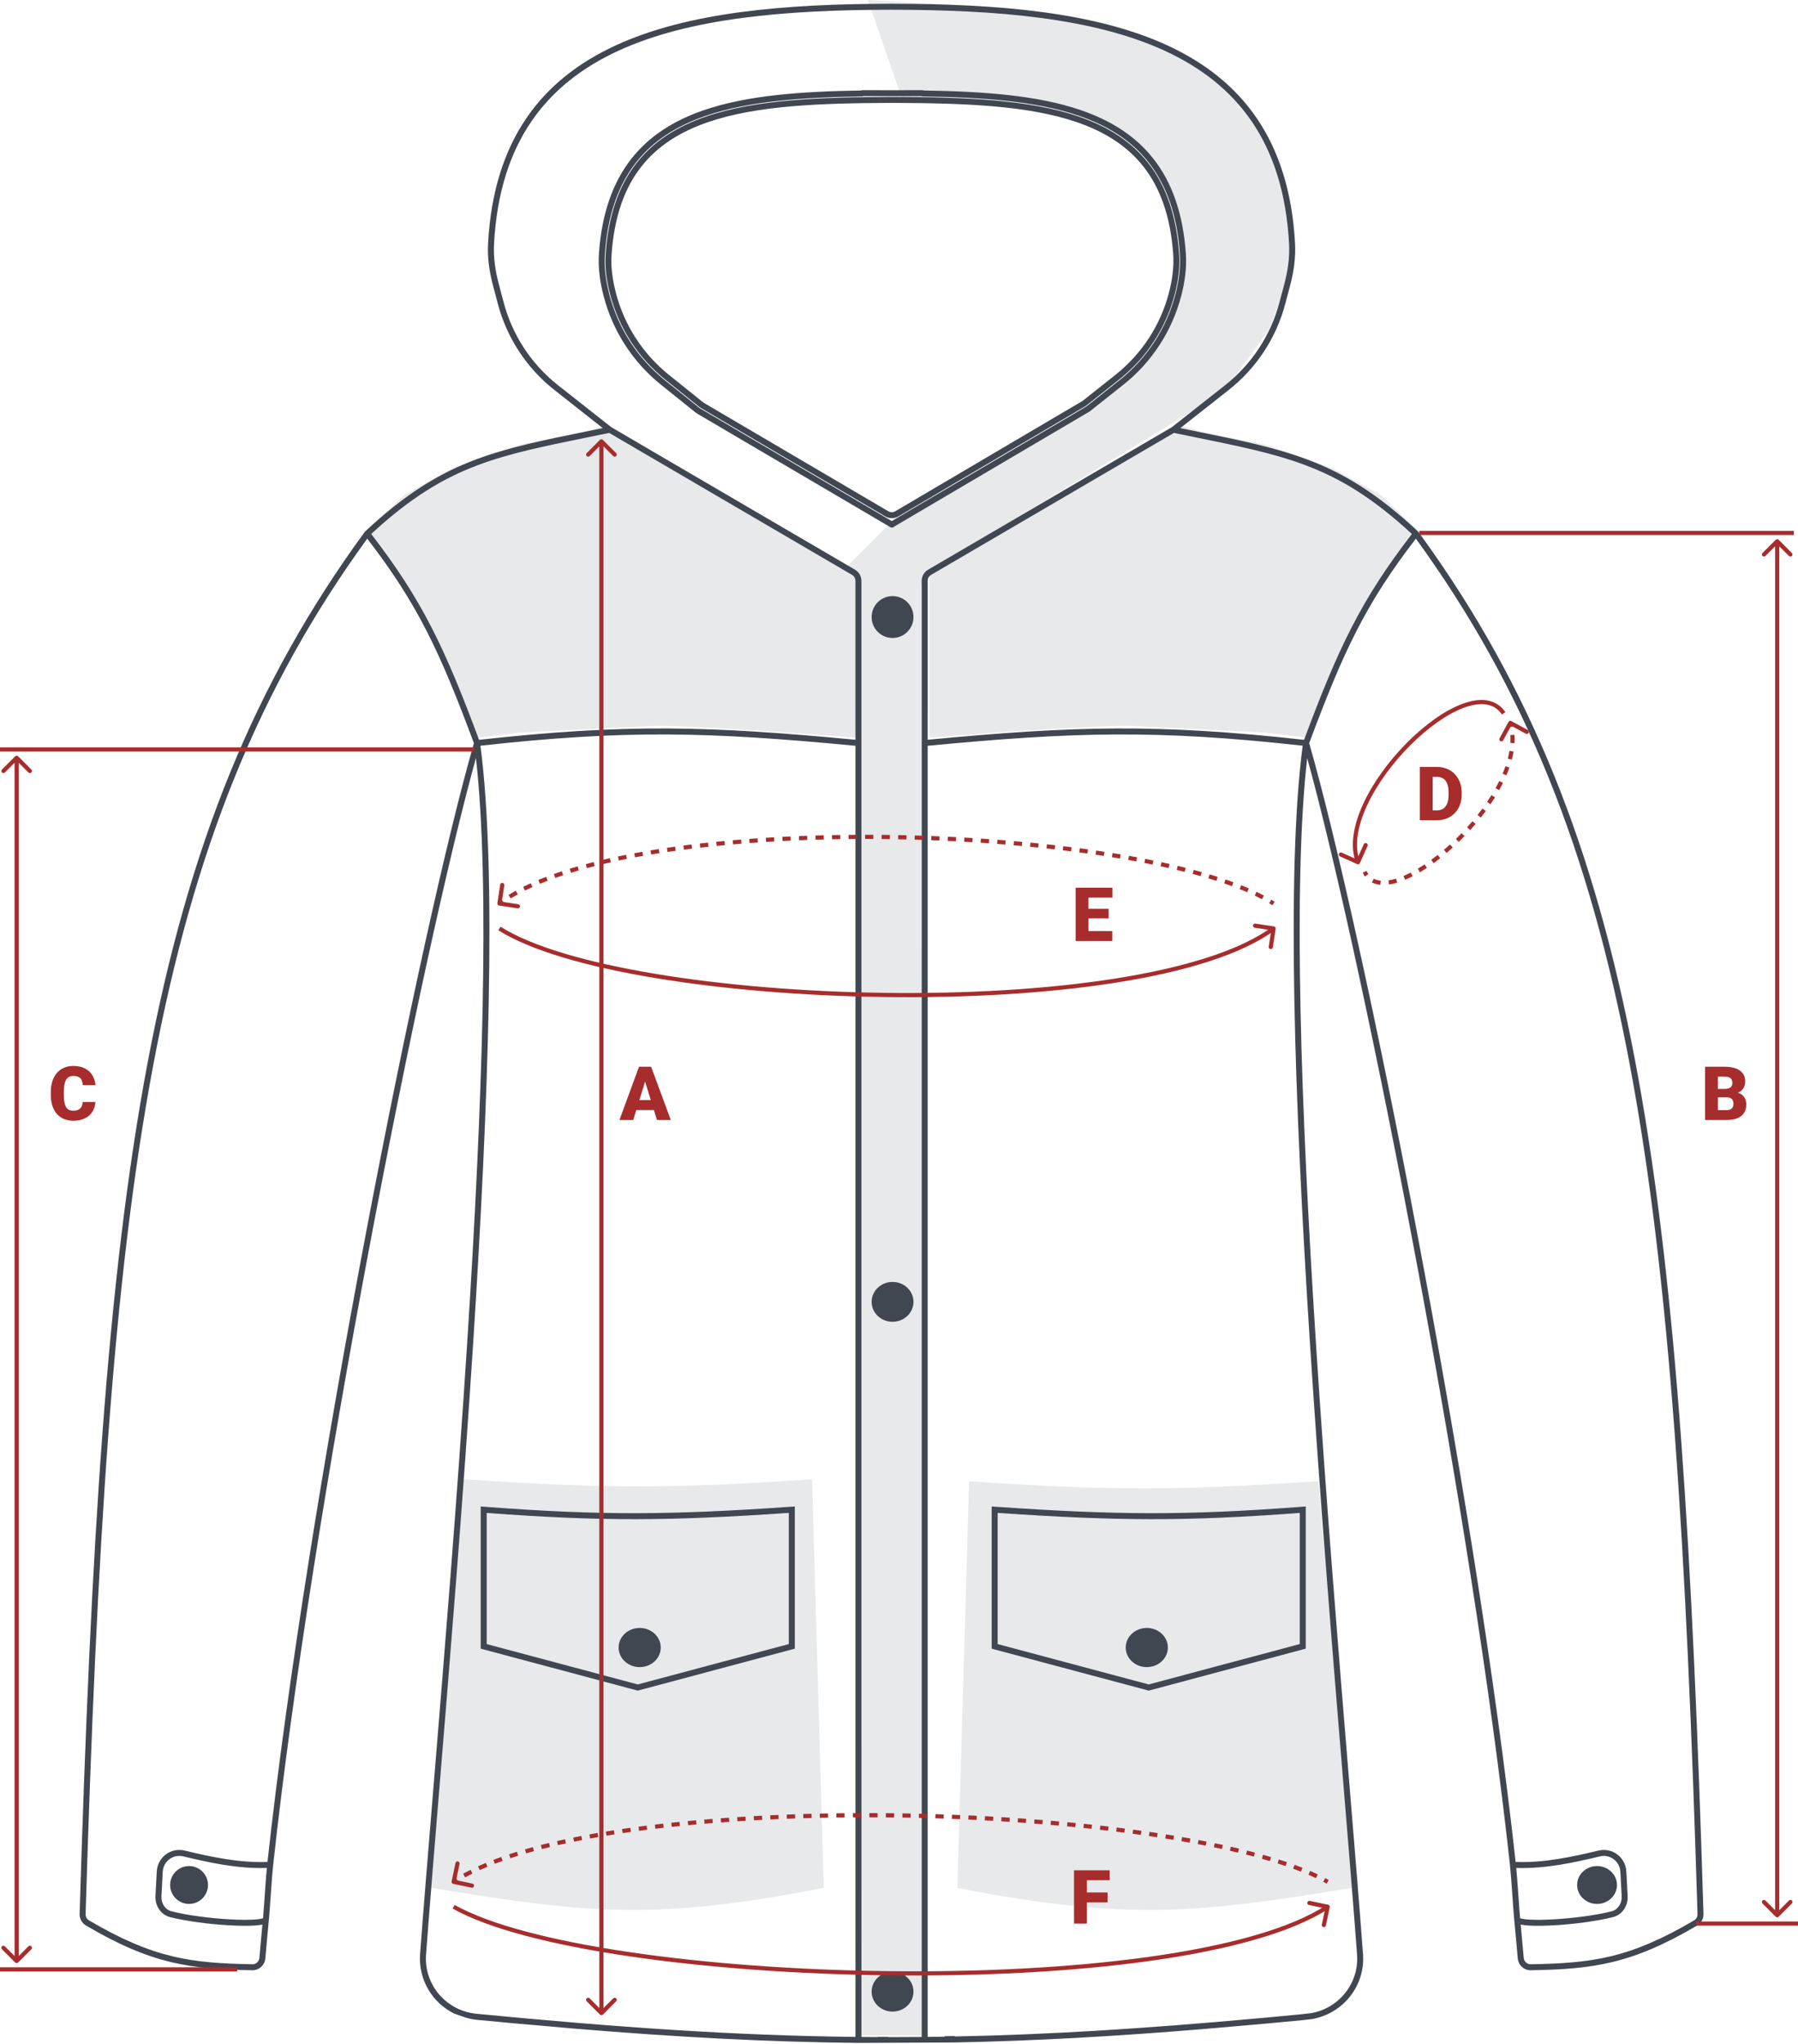 <svg width="432" height="491" viewBox="0 0 432 491" fill="none" xmlns="http://www.w3.org/2000/svg">
<path d="M216.582 123.026L203.678 135.891L205.695 139.108V142.726V488.887H221.42V140.716L222.63 137.499L285.533 99.305L294.808 92.872L304.888 79.203L309.324 68.348L310.937 56.286L306.904 38.998L301.259 27.741L291.582 17.69L279.888 10.855L269.404 6.835L256.501 4.02L243.195 2.01L208.517 0L216.582 23.319C230.291 23.319 263.097 21.463 275.856 38.998C290.775 59.503 280.695 79.203 271.017 89.656C263.275 98.019 231.501 115.387 216.582 123.026Z" fill="#E8E9EA"/>
<path d="M156.579 174.354C163.007 174.032 191.934 176.096 205.593 177.168V138.172L202.379 134.956L175.863 120.082L146.133 101.991L140.508 103.599L124.84 106.815L108.769 112.444L97.118 118.876L88.28 127.318L89.485 128.926L92.699 132.946L103.145 150.233L110.377 168.324L114.796 177.168L124.84 175.962C132.741 175.56 150.151 174.675 156.579 174.354Z" fill="#E8E9EA"/>
<path d="M272.325 174.354C265.897 174.032 236.97 176.096 223.311 177.168V138.172L226.525 134.956L253.041 120.082L282.771 101.991L288.395 103.599L304.064 106.815L320.134 112.444L331.785 118.876L340.624 127.318L339.419 128.926L336.205 132.946L325.759 150.233L318.527 168.324L314.108 177.168L304.064 175.962C296.163 175.56 278.753 174.675 272.325 174.354Z" fill="#E8E9EA"/>
<path d="M111.262 355.293C143.512 357.358 158.83 357.762 195.111 355.293L197.933 453.419C156.815 461.486 140.191 459.414 103.603 453.419L107.634 403.321L111.262 355.293Z" fill="#E8E9EA"/>
<path d="M316.753 355.771C284.478 357.827 269.147 358.229 232.838 355.771L230.014 453.443C271.165 461.473 288.205 459.41 324.822 453.443L320.788 403.026L316.753 355.771Z" fill="#E8E9EA"/>
<path fill-rule="evenodd" clip-rule="evenodd" d="M115.502 363.265V361.824C115.984 361.861 116.463 361.897 116.939 361.933C144.519 363.997 160.927 363.881 189.527 361.923C190.003 361.891 190.481 361.858 190.964 361.824V363.264V395.972L153.233 406.053L115.502 395.972V363.265ZM116.939 394.869V363.373C144.5 365.432 160.964 365.316 189.527 363.363V394.869L153.233 404.566L116.939 394.869ZM153.693 400.406C156.488 400.406 158.754 398.3 158.754 395.701C158.754 393.103 156.488 390.996 153.693 390.996C150.897 390.996 148.631 393.103 148.631 395.701C148.631 398.3 150.897 400.406 153.693 400.406Z" fill="#404751"/>
<path fill-rule="evenodd" clip-rule="evenodd" d="M313.727 363.265V361.824C313.245 361.861 312.766 361.897 312.291 361.933C284.711 363.997 268.303 363.881 239.702 361.923C239.227 361.891 238.748 361.858 238.266 361.824V363.264V395.972L275.997 406.053L313.727 395.972V363.265ZM312.291 394.869V363.373C284.73 365.432 268.265 365.316 239.702 363.363V394.869L275.997 404.566L312.291 394.869ZM275.537 400.406C272.741 400.406 270.475 398.3 270.475 395.701C270.475 393.103 272.741 390.996 275.537 390.996C278.332 390.996 280.598 393.103 280.598 395.701C280.598 398.3 278.332 400.406 275.537 400.406Z" fill="#404751"/>
<path d="M49.974 452.734C49.974 455.247 47.938 457.283 45.425 457.283C42.913 457.283 40.877 455.247 40.877 452.734C40.877 450.222 42.913 448.186 45.425 448.186C47.938 448.186 49.974 450.222 49.974 452.734Z" fill="#404751"/>
<path d="M378.931 452.734C378.931 455.247 381.075 457.283 383.719 457.283C386.364 457.283 388.507 455.247 388.507 452.734C388.507 450.222 386.364 448.186 383.719 448.186C381.075 448.186 378.931 450.222 378.931 452.734Z" fill="#404751"/>
<path d="M209.424 478.352C209.424 480.996 211.675 483.14 214.452 483.14C217.228 483.14 219.479 480.996 219.479 478.352C219.479 475.707 217.228 473.563 214.452 473.563C211.675 473.563 209.424 475.707 209.424 478.352Z" fill="#404751"/>
<path d="M209.424 312.678C209.424 315.322 211.675 317.466 214.452 317.466C217.228 317.466 219.479 315.322 219.479 312.678C219.479 310.033 217.228 307.89 214.452 307.89C211.675 307.89 209.424 310.033 209.424 312.678Z" fill="#404751"/>
<path d="M209.424 148.198C209.424 150.975 211.675 153.226 214.452 153.226C217.228 153.226 219.479 150.975 219.479 148.198C219.479 145.421 217.228 143.17 214.452 143.17C211.675 143.17 209.424 145.421 209.424 148.198Z" fill="#404751"/>
<path fill-rule="evenodd" clip-rule="evenodd" d="M127.648 29.207C122.525 36.726 119.363 46.318 118.7 58.55C118.526 61.756 118.986 64.974 119.817 68.117L121.005 72.608C123.089 80.492 127.68 87.484 134.086 92.53L146.899 102.622L205.428 136.827C206.383 137.385 206.97 138.407 206.97 139.513L206.973 489.235C208.282 489.248 209.592 489.256 210.905 489.262V489.21L211.622 489.209C211.95 489.208 212.278 489.207 212.605 489.206L213.326 489.204V489.268C213.595 489.268 213.865 489.268 214.134 489.268C214.16 489.268 214.186 489.268 214.211 489.268C214.237 489.268 214.262 489.268 214.288 489.268C216.684 489.268 219.07 489.257 221.449 489.235L221.452 139.513C221.452 138.407 222.039 137.385 222.994 136.827L281.524 102.622L294.337 92.53C300.743 87.484 305.334 80.492 307.418 72.608L308.605 68.117C309.436 64.974 309.897 61.756 309.723 58.55C309.059 46.318 305.897 36.726 300.775 29.207C295.652 21.688 288.538 16.196 279.896 12.213C262.689 4.281 239.507 2.364 214.211 2.34C188.916 2.364 165.733 4.281 148.526 12.213C139.885 16.196 132.771 21.688 127.648 29.207ZM213.732 0.904C188.608 0.952 165.33 2.885 147.925 10.908C139.095 14.978 131.757 20.624 126.461 28.398C121.164 36.172 117.94 46.029 117.265 58.472C117.081 61.865 117.57 65.238 118.428 68.484L119.616 72.975C121.779 81.16 126.546 88.42 133.197 93.658L144.835 102.826C143.542 103.091 142.282 103.347 141.052 103.598C130.489 105.747 122.139 107.447 114.451 110.318C105.485 113.665 97.427 118.599 87.727 127.648L87.677 127.694L87.637 127.749C34.624 200.26 24.49 283.911 19.131 459.682C19.097 460.801 19.672 461.889 20.651 462.466C28.581 467.132 34.869 469.758 41.044 471.246C47.213 472.733 53.234 473.075 60.598 473.213C62.238 473.243 63.617 471.991 63.755 470.361C64.007 467.39 64.287 464.333 64.593 461.196C64.737 459.715 64.887 457.56 65.042 455.339L65.092 454.62C65.265 452.141 65.443 449.662 65.628 447.969C75.023 361.656 101.195 229.558 114.349 182.075C117.821 212.562 115.82 266.74 112.304 321.683C109.865 359.807 106.7 398.244 104.141 429.324C102.868 444.792 101.745 458.438 100.935 469.315C100.473 475.529 103.911 481.068 109.186 483.643L112.077 484.647C112.077 484.647 113.372 485.001 114.357 485.096C117.422 485.392 120.441 485.677 123.42 485.951L131.33 486.639L138.305 487.257C162.285 489.245 183.98 490.438 206.248 490.665C204.692 490.658 207.797 490.681 206.248 490.665L229.402 490.557C248.763 490.178 267.924 489.077 288.785 487.367L303.649 486.075C306.664 485.8 309.72 485.513 312.822 485.216L315.227 484.939C322.674 483.641 328.059 476.994 327.487 469.315C326.678 458.437 325.555 444.791 324.281 429.323C321.722 398.243 318.558 359.806 316.118 321.683C312.603 266.74 310.601 212.562 314.073 182.075C320.871 206.614 331.146 253.752 340.785 305.49C349.798 353.866 358.255 406.263 362.795 447.969C362.979 449.662 363.158 452.141 363.331 454.62L363.381 455.339C363.535 457.559 363.685 459.715 363.83 461.196C364.136 464.333 364.416 467.39 364.668 470.361C364.806 471.991 366.185 473.243 367.825 473.213C375.189 473.075 381.21 472.733 387.378 471.246C393.553 469.758 399.841 467.132 407.771 462.466C408.751 461.889 409.326 460.801 409.291 459.682C404.056 287.961 394.263 204.164 344.382 132.78C343.205 131.096 342.007 129.42 340.785 127.749L340.745 127.694L340.695 127.648C330.995 118.599 322.937 113.665 313.972 110.318C306.283 107.447 297.933 105.747 287.371 103.598C286.141 103.347 284.88 103.091 283.587 102.826L295.226 93.658C301.876 88.42 306.643 81.16 308.807 72.975L309.994 68.484C310.852 65.238 311.341 61.865 311.157 58.472C310.482 46.029 307.258 36.172 301.962 28.398C296.665 20.624 289.327 14.978 280.498 10.908C263.092 2.885 239.814 0.952 214.69 0.904C214.53 0.904 214.371 0.904 214.211 0.904C214.052 0.904 213.892 0.904 213.732 0.904ZM282.054 103.977L223.719 138.067C223.205 138.367 222.889 138.918 222.889 139.514L222.886 177.679C258.032 174.338 278.092 173.783 313.323 177.693C321.529 155.675 326.976 144.12 339.235 128.252C329.866 119.596 322.084 114.88 313.469 111.663C305.895 108.835 297.671 107.161 287.096 105.008C285.473 104.677 283.794 104.336 282.054 103.977ZM340.188 129.369C328.125 145.027 322.758 156.465 314.556 178.498C327.377 222.972 354.476 358.795 364.156 447.202C371.05 447.46 377.862 445.947 384.067 444.466C387.383 443.674 390.569 446.076 390.753 449.473L391.071 455.352C391.195 457.651 389.858 459.875 387.515 460.463C383.524 461.464 378.047 462.149 373.44 462.414C371.135 462.547 369.026 462.576 367.415 462.483C366.618 462.437 365.921 462.361 365.375 462.245C365.637 464.972 365.878 467.639 366.099 470.239C366.174 471.12 366.919 471.793 367.798 471.776C375.142 471.639 381.033 471.298 387.042 469.85C393.044 468.403 399.199 465.843 407.043 461.228C407.555 460.926 407.874 460.338 407.856 459.726C402.514 284.517 392.41 201.291 340.188 129.369ZM365.227 460.718C365.331 460.757 365.474 460.798 365.662 460.838C366.108 460.933 366.728 461.005 367.498 461.049C369.033 461.138 371.082 461.111 373.357 460.98C377.911 460.718 383.292 460.042 387.165 459.069C388.735 458.676 389.73 457.158 389.636 455.429L389.319 449.55C389.183 447.041 386.837 445.281 384.4 445.863C378.265 447.327 371.353 448.874 364.307 448.645C364.465 450.295 364.617 452.422 364.764 454.52L364.814 455.236C364.957 457.297 365.095 459.277 365.227 460.718ZM312.991 179.102C277.943 175.221 257.986 175.782 222.886 179.122V489.221C224.253 489.205 225.618 489.187 226.981 489.164V489.052L227.686 489.039C228.014 489.033 228.342 489.026 228.669 489.02L229.402 489.005V489.12C252.443 488.668 275.21 487.192 300.93 484.879C301.26 484.846 303.031 484.693 303.357 484.66C306.401 484.382 309.487 484.092 312.62 483.792C312.949 483.751 314.705 483.557 315.026 483.516C321.742 482.322 326.569 476.327 326.055 469.422C325.247 458.564 324.124 444.93 322.852 429.469C320.292 398.382 317.125 359.909 314.685 321.774C311.062 265.155 309.032 209.162 312.991 179.102ZM288.785 487.367C292.076 487.091 297.838 486.6 301.223 486.295L288.785 487.367ZM115.1 177.693C150.33 173.783 170.391 174.338 205.537 177.679L205.534 139.514C205.534 138.918 205.218 138.367 204.703 138.067L146.369 103.977C144.629 104.336 142.95 104.677 141.327 105.008C130.752 107.161 122.528 108.835 114.953 111.663C106.338 114.88 98.556 119.596 89.187 128.252C101.447 144.12 106.893 155.675 115.1 177.693ZM88.234 129.369C36.012 201.291 25.909 284.517 20.567 459.726C20.548 460.338 20.867 460.926 21.38 461.228C29.223 465.843 35.379 468.403 41.381 469.85C47.39 471.298 53.28 471.639 60.625 471.776C61.504 471.793 62.249 471.12 62.324 470.239C62.544 467.639 62.786 464.972 63.048 462.245C62.501 462.361 61.804 462.437 61.007 462.483C59.396 462.576 57.288 462.547 54.983 462.414C50.376 462.149 44.899 461.464 40.908 460.463C38.564 459.875 37.228 457.651 37.352 455.352L37.67 449.473C37.853 446.076 41.04 443.674 44.356 444.466C50.561 445.947 57.373 447.46 64.266 447.202C73.947 358.795 101.046 222.972 113.867 178.498C105.665 156.465 100.298 145.027 88.234 129.369ZM64.115 448.645C57.07 448.874 50.157 447.327 44.023 445.863C41.585 445.281 39.239 447.041 39.104 449.55L38.786 455.429C38.693 457.159 39.688 458.676 41.257 459.069C45.131 460.042 50.511 460.718 55.065 460.98C57.341 461.111 59.389 461.138 60.925 461.049C61.695 461.005 62.314 460.933 62.761 460.838C62.949 460.798 63.092 460.756 63.195 460.718C63.328 459.277 63.465 457.296 63.609 455.234L63.659 454.52C63.805 452.422 63.957 450.295 64.115 448.645ZM205.537 179.122C170.436 175.782 150.479 175.221 115.432 179.102C119.391 209.162 117.361 265.155 113.738 321.774C111.297 359.909 108.13 398.381 105.571 429.469C104.298 444.93 103.176 458.564 102.368 469.422C101.826 476.698 107.214 482.964 114.495 483.666C148.223 486.92 176.421 488.896 205.537 489.221V179.122ZM207.295 21.658C209.688 21.658 212.063 21.658 214.413 21.667C216.763 21.658 219.137 21.658 221.53 21.658H221.614C221.732 21.658 221.844 21.686 221.944 21.734C236.137 21.959 249.22 22.854 259.724 26.465C266.794 28.896 272.782 32.582 277.167 38.187C281.554 43.793 284.236 51.191 284.919 60.868C285.167 64.377 284.646 67.867 283.781 71.164C281.581 79.548 276.722 86.993 269.933 92.382L261.838 98.807L214.896 126.449C214.718 126.663 214.437 126.759 214.17 126.708C214.006 126.691 213.85 126.619 213.729 126.5L167.654 99.428C167.423 99.292 167.202 99.14 166.993 98.972L158.817 92.411C152.073 86.998 147.247 79.56 145.052 71.195C144.182 67.878 143.657 64.366 143.908 60.834C144.596 51.165 147.281 43.774 151.669 38.172C156.056 32.573 162.044 28.889 169.113 26.461C179.615 22.854 192.694 21.959 206.881 21.734C206.981 21.686 207.093 21.658 207.211 21.658H207.295ZM207.46 23.095C207.366 23.139 207.261 23.165 207.151 23.166C192.87 23.385 179.906 24.273 169.58 27.82C162.698 30.184 156.973 33.732 152.8 39.058C148.627 44.385 146.013 51.483 145.341 60.936C145.105 64.263 145.597 67.611 146.442 70.831C148.558 78.898 153.212 86.071 159.716 91.291L167.892 97.852C168.047 97.976 168.21 98.089 168.382 98.19L214.269 125.151L261.023 97.62L269.04 91.257C275.586 86.061 280.271 78.883 282.391 70.799C283.231 67.6 283.719 64.274 283.486 60.969C282.819 51.508 280.207 44.404 276.036 39.072C271.865 33.741 266.14 30.19 259.257 27.824C248.929 24.273 235.96 23.385 221.674 23.166C221.564 23.165 221.459 23.139 221.365 23.095C219.027 23.095 216.709 23.095 214.415 23.103H214.41C212.116 23.095 209.798 23.095 207.46 23.095ZM169.636 27.982C181.692 23.841 197.315 23.338 214.41 23.276L214.415 23.276C231.516 23.338 247.144 23.841 259.201 27.986C266.061 30.345 271.755 33.88 275.901 39.178C280.046 44.477 282.649 51.545 283.315 60.981C283.546 64.262 283.061 67.568 282.225 70.756C280.114 78.804 275.45 85.95 268.933 91.122L260.926 97.478L215.846 124.023C214.873 124.596 213.665 124.597 212.69 124.025L168.469 98.041C168.305 97.945 168.148 97.837 167.999 97.718L159.824 91.157C153.348 85.96 148.715 78.819 146.608 70.787C145.766 67.579 145.278 64.251 145.513 60.948C146.183 51.521 148.788 44.458 152.935 39.164C157.082 33.87 162.776 30.338 169.636 27.982ZM214.412 24.712C197.279 24.775 181.897 25.289 170.102 29.341C163.431 31.633 157.999 35.03 154.066 40.05C150.134 45.069 147.6 51.839 146.946 61.05C146.725 64.148 147.181 67.312 147.998 70.423C150.026 78.156 154.488 85.032 160.723 90.036L168.898 96.597C168.993 96.673 169.092 96.742 169.196 96.803L213.418 122.786C213.943 123.094 214.593 123.094 215.117 122.785L260.111 96.291L268.04 89.997C274.313 85.018 278.803 78.138 280.836 70.391C281.646 67.301 282.099 64.159 281.882 61.082C281.231 51.862 278.7 45.087 274.769 40.063C270.838 35.038 265.406 31.638 258.734 29.345C246.938 25.29 231.552 24.775 214.412 24.712Z" fill="#404751"/>
<path d="M19.847 264.667H22.923C22.882 265.558 22.642 266.343 22.202 267.022C21.763 267.702 21.153 268.232 20.374 268.613C19.601 268.988 18.686 269.176 17.632 269.176C16.776 269.176 16.012 269.032 15.338 268.745C14.67 268.458 14.102 268.045 13.633 267.506C13.17 266.967 12.815 266.313 12.569 265.546C12.329 264.778 12.209 263.914 12.209 262.953V262.259C12.209 261.298 12.335 260.434 12.587 259.666C12.845 258.893 13.208 258.236 13.677 257.697C14.151 257.152 14.72 256.736 15.382 256.449C16.044 256.162 16.779 256.019 17.588 256.019C18.701 256.019 19.642 256.218 20.409 256.616C21.177 257.015 21.771 257.562 22.193 258.26C22.615 258.951 22.864 259.739 22.94 260.624H19.864C19.852 260.144 19.77 259.742 19.618 259.42C19.466 259.092 19.226 258.846 18.898 258.682C18.569 258.518 18.133 258.436 17.588 258.436C17.207 258.436 16.876 258.506 16.595 258.646C16.314 258.787 16.079 259.01 15.892 259.314C15.704 259.619 15.563 260.015 15.47 260.501C15.382 260.981 15.338 261.562 15.338 262.241V262.953C15.338 263.633 15.379 264.213 15.461 264.693C15.543 265.174 15.675 265.566 15.856 265.871C16.038 266.176 16.273 266.401 16.56 266.548C16.852 266.688 17.21 266.759 17.632 266.759C18.101 266.759 18.496 266.686 18.818 266.539C19.141 266.387 19.39 266.158 19.565 265.854C19.741 265.543 19.835 265.147 19.847 264.667Z" fill="#A72C2C"/>
<path d="M155.264 258.893L152.144 269H148.83L153.532 256.203H155.633L155.264 258.893ZM157.848 269L154.719 258.893L154.314 256.203H156.441L161.17 269H157.848ZM157.725 264.228V266.609H151.159V264.228H157.725Z" fill="#A72C2C"/>
<path d="M267.246 223.627V226H260.426V223.627H267.246ZM261.524 213.203V226H258.439V213.203H261.524ZM266.367 218.283V220.577H260.426V218.283H266.367ZM267.272 213.203V215.585H260.426V213.203H267.272Z" fill="#A72C2C"/>
<path d="M261.139 449.203V462H258.054V449.203H261.139ZM266.113 454.529V456.902H260.26V454.529H266.113ZM266.614 449.203V451.585H260.26V449.203H266.614Z" fill="#A72C2C"/>
<path d="M414.887 263.56H411.591L411.573 261.538H414.245C414.726 261.538 415.109 261.485 415.396 261.38C415.684 261.269 415.892 261.107 416.021 260.896C416.155 260.686 416.223 260.422 416.223 260.105C416.223 259.742 416.155 259.449 416.021 259.227C415.886 259.004 415.672 258.843 415.379 258.743C415.092 258.638 414.72 258.585 414.263 258.585H412.751V269H409.666V256.203H414.263C415.054 256.203 415.76 256.276 416.381 256.423C417.002 256.563 417.529 256.78 417.963 257.073C418.402 257.366 418.736 257.735 418.965 258.181C419.193 258.62 419.308 259.139 419.308 259.736C419.308 260.258 419.196 260.747 418.974 261.204C418.751 261.661 418.379 262.033 417.857 262.32C417.342 262.602 416.636 262.748 415.739 262.76L414.887 263.56ZM414.764 269H410.844L411.898 266.627H414.764C415.186 266.627 415.522 266.562 415.774 266.434C416.032 266.299 416.217 266.123 416.328 265.906C416.445 265.684 416.504 265.438 416.504 265.168C416.504 264.84 416.448 264.556 416.337 264.315C416.231 264.075 416.062 263.891 415.827 263.762C415.593 263.627 415.279 263.56 414.887 263.56H412.294L412.312 261.538H415.414L416.135 262.347C416.99 262.312 417.667 262.432 418.165 262.707C418.669 262.982 419.029 263.346 419.246 263.797C419.463 264.248 419.571 264.72 419.571 265.212C419.571 266.05 419.39 266.75 419.026 267.312C418.669 267.875 418.133 268.297 417.418 268.578C416.703 268.859 415.818 269 414.764 269Z" fill="#A72C2C"/>
<path d="M345.306 197H342.467L342.484 194.627H345.306C345.892 194.627 346.387 194.486 346.791 194.205C347.201 193.924 347.512 193.505 347.723 192.948C347.939 192.386 348.048 191.694 348.048 190.874V190.32C348.048 189.705 347.986 189.166 347.863 188.703C347.746 188.234 347.57 187.845 347.336 187.534C347.102 187.218 346.809 186.98 346.457 186.822C346.111 186.664 345.713 186.585 345.262 186.585H342.414V184.203H345.262C346.129 184.203 346.923 184.353 347.644 184.651C348.37 184.944 348.997 185.366 349.524 185.917C350.058 186.462 350.468 187.109 350.755 187.859C351.048 188.604 351.194 189.43 351.194 190.338V190.874C351.194 191.776 351.048 192.603 350.755 193.353C350.468 194.103 350.061 194.75 349.533 195.295C349.006 195.84 348.382 196.262 347.661 196.561C346.946 196.854 346.161 197 345.306 197ZM344.233 184.203V197H341.148V184.203H344.233Z" fill="#A72C2C"/>
<path d="M3.646 471.354C3.842 471.549 4.158 471.549 4.354 471.354L7.536 468.172C7.731 467.976 7.731 467.66 7.536 467.464C7.34 467.269 7.024 467.269 6.828 467.464L4 470.293L1.172 467.464C0.976 467.269 0.66 467.269 0.464 467.464C0.269 467.66 0.269 467.976 0.464 468.172L3.646 471.354ZM4.354 181.646C4.158 181.451 3.842 181.451 3.646 181.646L0.464 184.828C0.269 185.024 0.269 185.34 0.464 185.536C0.66 185.731 0.976 185.731 1.172 185.536L4 182.707L6.828 185.536C7.024 185.731 7.34 185.731 7.536 185.536C7.731 185.34 7.731 185.024 7.536 184.828L4.354 181.646ZM4 471L4.5 471L4.5 182L4 182L3.5 182L3.5 471L4 471Z" fill="#A72C2C"/>
<path d="M319.489 458.07C319.546 457.8 319.373 457.535 319.103 457.478L314.699 456.554C314.428 456.497 314.163 456.67 314.107 456.941C314.05 457.211 314.223 457.476 314.493 457.533L318.408 458.354L317.586 462.269C317.53 462.539 317.703 462.804 317.973 462.861C318.243 462.918 318.508 462.745 318.565 462.475L319.489 458.07ZM109 457.968L108.755 458.404C117.409 463.261 132.665 467.133 151.173 469.859C169.702 472.587 191.554 474.175 213.447 474.431C235.34 474.687 257.287 473.612 276.002 471.012C294.696 468.414 310.242 464.285 319.273 458.386L319 457.968L318.727 457.549C309.894 463.317 294.541 467.426 275.865 470.021C257.211 472.613 235.316 473.687 213.459 473.431C191.602 473.175 169.796 471.59 151.319 468.869C132.822 466.145 117.726 462.292 109.245 457.532L109 457.968Z" fill="#A72C2C"/>
<path d="M108.511 451.865C108.454 452.135 108.627 452.4 108.897 452.457L113.301 453.381C113.572 453.438 113.837 453.265 113.893 452.995C113.95 452.725 113.777 452.459 113.507 452.403L109.592 451.581L110.414 447.666C110.47 447.396 110.297 447.131 110.027 447.074C109.757 447.018 109.492 447.191 109.435 447.461L108.511 451.865ZM319 451.968L319.245 451.532C318.971 451.378 318.691 451.225 318.404 451.074L318.17 451.516L317.936 451.958C318.216 452.106 318.489 452.254 318.755 452.404L319 451.968ZM316.395 450.629L316.608 450.177C316.021 449.899 315.412 449.625 314.781 449.355L314.584 449.814L314.387 450.274C315.007 450.54 315.605 450.809 316.181 451.081L316.395 450.629ZM312.758 449.065L312.941 448.6C312.326 448.358 311.695 448.12 311.046 447.884L310.876 448.354L310.705 448.824C311.346 449.057 311.969 449.292 312.575 449.53L312.758 449.065ZM309.036 447.71L309.196 447.236C308.565 447.023 307.92 446.813 307.261 446.605L307.111 447.081L306.96 447.558C307.613 447.764 308.252 447.973 308.876 448.184L309.036 447.71ZM305.244 446.51L305.386 446.031C304.76 445.845 304.123 445.661 303.475 445.48L303.34 445.962L303.205 446.443C303.849 446.623 304.481 446.805 305.102 446.989L305.244 446.51ZM301.387 445.431L301.515 444.948C300.895 444.784 300.266 444.622 299.628 444.462L299.506 444.947L299.385 445.432C300.019 445.591 300.644 445.752 301.26 445.915L301.387 445.431ZM297.572 444.475L297.688 443.989C297.041 443.835 296.386 443.683 295.723 443.533L295.612 444.02L295.502 444.508C296.162 444.657 296.813 444.808 297.456 444.961L297.572 444.475ZM293.709 443.6L293.814 443.111C293.171 442.972 292.52 442.835 291.863 442.7L291.762 443.19L291.661 443.679C292.316 443.814 292.963 443.95 293.603 444.088L293.709 443.6ZM289.785 442.792L289.881 442.301C289.247 442.177 288.608 442.054 287.963 441.932L287.87 442.424L287.778 442.915C288.421 443.036 289.057 443.158 289.688 443.282L289.785 442.792ZM285.922 442.065L286.01 441.573C285.354 441.455 284.691 441.339 284.024 441.224L283.939 441.716L283.854 442.209C284.519 442.324 285.179 442.44 285.833 442.557L285.922 442.065ZM282.001 441.39L282.083 440.897C281.437 440.79 280.787 440.685 280.133 440.582L280.055 441.075L279.977 441.569C280.629 441.672 281.277 441.777 281.92 441.883L282.001 441.39ZM278.08 440.77L278.155 440.275C277.501 440.176 276.842 440.079 276.179 439.982L276.107 440.477L276.035 440.972C276.696 441.068 277.353 441.165 278.005 441.264L278.08 440.77ZM274.164 440.201L274.233 439.706C273.581 439.615 272.924 439.525 272.264 439.437L272.198 439.933L272.132 440.428C272.79 440.516 273.444 440.605 274.095 440.696L274.164 440.201ZM270.21 439.673L270.274 439.177C269.624 439.094 268.97 439.012 268.313 438.931L268.252 439.428L268.192 439.924C268.847 440.004 269.498 440.086 270.147 440.169L270.21 439.673ZM266.294 439.193L266.352 438.696C265.696 438.619 265.036 438.543 264.374 438.469L264.318 438.966L264.262 439.463C264.923 439.537 265.581 439.613 266.236 439.689L266.294 439.193ZM262.324 438.747L262.377 438.25C261.728 438.18 261.076 438.111 260.422 438.044L260.371 438.542L260.32 439.039C260.973 439.106 261.623 439.174 262.27 439.244L262.324 438.747ZM258.404 438.344L258.452 437.846C257.793 437.782 257.132 437.718 256.468 437.656L256.422 438.154L256.375 438.652C257.037 438.714 257.697 438.777 258.355 438.842L258.404 438.344ZM254.433 437.972L254.477 437.474C253.825 437.416 253.17 437.359 252.514 437.303L252.472 437.802L252.429 438.3C253.084 438.355 253.737 438.412 254.388 438.47L254.433 437.972ZM250.499 437.638L250.539 437.14C249.879 437.087 249.217 437.035 248.553 436.984L248.514 437.482L248.476 437.981C249.139 438.031 249.8 438.083 250.458 438.137L250.499 437.638ZM246.527 437.334L246.563 436.836C245.908 436.788 245.252 436.742 244.594 436.697L244.56 437.196L244.525 437.695C245.182 437.739 245.837 437.786 246.491 437.833L246.527 437.334ZM242.583 437.064L242.615 436.565C241.955 436.523 241.292 436.481 240.629 436.441L240.598 436.94L240.568 437.439C241.23 437.479 241.891 437.521 242.551 437.563L242.583 437.064ZM238.611 436.824L238.639 436.324C237.982 436.287 237.324 436.251 236.665 436.216L236.638 436.716L236.612 437.215C237.27 437.25 237.927 437.286 238.582 437.323L238.611 436.824ZM234.66 436.615L234.684 436.115C234.023 436.083 233.361 436.052 232.698 436.021L232.675 436.521L232.653 437.02C233.314 437.05 233.975 437.082 234.635 437.114L234.66 436.615ZM230.687 436.435L230.708 435.935C230.049 435.908 229.39 435.881 228.73 435.856L228.711 436.356L228.692 436.856C229.351 436.881 230.009 436.907 230.666 436.934L230.687 436.435ZM226.731 436.284L226.748 435.785C226.086 435.762 225.424 435.741 224.762 435.72L224.747 436.22L224.731 436.72C225.393 436.74 226.053 436.762 226.713 436.784L226.731 436.284ZM222.759 436.163L222.773 435.663C222.113 435.646 221.452 435.629 220.791 435.614L220.779 436.114L220.768 436.613C221.427 436.629 222.087 436.645 222.746 436.663L222.759 436.163ZM218.797 436.071L218.807 435.571C218.145 435.558 217.484 435.547 216.822 435.536L216.814 436.036L216.806 436.536C217.467 436.546 218.127 436.558 218.787 436.571L218.797 436.071ZM214.829 436.008L214.836 435.508C214.174 435.5 213.512 435.493 212.85 435.487L212.845 435.987L212.841 436.487C213.502 436.493 214.163 436.5 214.823 436.508L214.829 436.008ZM210.862 435.974L210.864 435.474C210.202 435.471 209.541 435.469 208.879 435.468L208.879 435.968L208.878 436.468C209.538 436.469 210.199 436.471 210.859 436.474L210.862 435.974ZM206.897 435.97L206.896 435.47C206.233 435.471 205.57 435.474 204.908 435.479L204.911 435.979L204.914 436.479C205.575 436.474 206.237 436.471 206.898 436.47L206.897 435.97ZM202.926 435.995L202.921 435.495C202.258 435.502 201.597 435.51 200.936 435.519L200.943 436.019L200.95 436.519C201.61 436.51 202.27 436.502 202.931 436.495L202.926 435.995ZM198.964 436.05L198.955 435.551C198.292 435.562 197.629 435.576 196.968 435.59L196.978 436.09L196.989 436.59C197.65 436.575 198.311 436.562 198.973 436.55L198.964 436.05ZM194.991 436.137L194.978 435.637C194.316 435.654 193.654 435.673 192.994 435.692L193.009 436.192L193.024 436.692C193.683 436.672 194.343 436.654 195.004 436.637L194.991 436.137ZM191.033 436.255L191.016 435.755C190.353 435.778 189.691 435.802 189.03 435.827L189.049 436.326L189.068 436.826C189.727 436.801 190.388 436.777 191.049 436.755L191.033 436.255ZM187.06 436.406L187.039 435.907C186.376 435.935 185.715 435.964 185.055 435.995L185.079 436.494L185.102 436.994C185.76 436.963 186.42 436.934 187.081 436.906L187.06 436.406ZM183.106 436.59L183.08 436.091C182.417 436.125 181.756 436.16 181.096 436.197L181.124 436.696L181.152 437.195C181.81 437.158 182.47 437.123 183.131 437.09L183.106 436.59ZM179.134 436.811L179.104 436.311C178.442 436.351 177.782 436.392 177.123 436.435L177.155 436.934L177.187 437.433C177.845 437.39 178.504 437.349 179.164 437.31L179.134 436.811ZM175.187 437.066L175.152 436.567C174.489 436.613 173.828 436.661 173.169 436.71L173.206 437.209L173.243 437.707C173.901 437.658 174.56 437.611 175.222 437.565L175.187 437.066ZM171.217 437.362L171.178 436.863C170.516 436.916 169.857 436.97 169.2 437.026L169.242 437.524L169.284 438.022C169.939 437.967 170.597 437.913 171.257 437.86L171.217 437.362ZM167.281 437.695L167.236 437.198C166.571 437.257 165.909 437.319 165.25 437.382L165.298 437.88L165.345 438.377C166.003 438.315 166.663 438.253 167.326 438.193L167.281 437.695ZM163.313 438.075L163.262 437.578C162.602 437.645 161.945 437.714 161.291 437.784L161.345 438.281L161.398 438.778C162.05 438.708 162.705 438.64 163.363 438.573L163.313 438.075ZM159.395 438.496L159.339 438C158.67 438.075 158.006 438.153 157.344 438.232L157.404 438.729L157.463 439.225C158.123 439.146 158.785 439.069 159.451 438.993L159.395 438.496ZM155.427 438.973L155.364 438.477C154.708 438.56 154.055 438.645 153.406 438.732L153.473 439.227L153.539 439.723C154.186 439.637 154.836 439.552 155.49 439.469L155.427 438.973ZM151.519 439.496L151.449 439.001C150.781 439.095 150.118 439.191 149.459 439.289L149.533 439.784L149.606 440.278C150.263 440.18 150.924 440.085 151.589 439.991L151.519 439.496ZM147.573 440.083L147.495 439.589C146.845 439.691 146.199 439.795 145.558 439.901L145.64 440.394L145.721 440.888C146.36 440.782 147.003 440.679 147.65 440.577L147.573 440.083ZM143.665 440.73L143.579 440.237C142.918 440.352 142.262 440.47 141.611 440.59L141.701 441.081L141.792 441.573C142.439 441.454 143.092 441.337 143.751 441.222L143.665 440.73ZM139.77 441.446L139.675 440.955C139.02 441.083 138.37 441.212 137.727 441.344L137.827 441.834L137.928 442.324C138.568 442.192 139.214 442.064 139.866 441.937L139.77 441.446ZM135.864 442.247L135.759 441.759C135.109 441.899 134.466 442.042 133.83 442.188L133.941 442.676L134.053 443.163C134.685 443.018 135.324 442.876 135.97 442.736L135.864 442.247ZM132.026 443.127L131.908 442.641C131.247 442.801 130.593 442.964 129.947 443.13L130.072 443.615L130.197 444.099C130.837 443.934 131.487 443.772 132.144 443.613L132.026 443.127ZM128.167 444.119L128.036 443.637C127.393 443.813 126.758 443.991 126.133 444.173L126.273 444.653L126.412 445.133C127.032 444.953 127.661 444.776 128.299 444.602L128.167 444.119ZM124.344 445.232L124.196 444.755C123.56 444.952 122.934 445.153 122.319 445.357L122.476 445.832L122.634 446.306C123.243 446.104 123.862 445.905 124.492 445.71L124.344 445.232ZM120.595 446.478L120.427 446.007C119.786 446.236 119.157 446.468 118.54 446.705L118.72 447.172L118.899 447.639C119.507 447.405 120.129 447.175 120.763 446.949L120.595 446.478ZM116.923 447.889L116.732 447.427C116.089 447.694 115.462 447.966 114.851 448.243L115.057 448.698L115.264 449.154C115.864 448.881 116.482 448.614 117.115 448.351L116.923 447.889ZM113.287 449.538L113.064 449.09C112.448 449.396 111.851 449.708 111.274 450.025L111.515 450.463L111.756 450.901C112.32 450.591 112.905 450.286 113.509 449.986L113.287 449.538ZM109.805 451.457L109.543 451.032C109.265 451.202 108.993 451.375 108.727 451.549L109 451.968L109.273 452.386C109.532 452.217 109.797 452.05 110.067 451.883L109.805 451.457ZM108.511 451.865C108.454 452.135 108.627 452.4 108.897 452.457L113.301 453.381C113.572 453.438 113.837 453.265 113.893 452.995C113.95 452.725 113.777 452.459 113.507 452.403L109.592 451.581L110.414 447.666C110.47 447.396 110.297 447.131 110.027 447.074C109.757 447.018 109.492 447.191 109.435 447.461L108.511 451.865ZM319 451.968L319.245 451.532C318.971 451.378 318.691 451.225 318.404 451.074L318.17 451.516L317.936 451.958C318.216 452.106 318.489 452.254 318.755 452.404L319 451.968ZM316.395 450.629L316.608 450.177C316.021 449.899 315.412 449.625 314.781 449.355L314.584 449.814L314.387 450.274C315.007 450.54 315.605 450.809 316.181 451.081L316.395 450.629ZM312.758 449.065L312.941 448.6C312.326 448.358 311.695 448.12 311.046 447.884L310.876 448.354L310.705 448.824C311.346 449.057 311.969 449.292 312.575 449.53L312.758 449.065ZM309.036 447.71L309.196 447.236C308.565 447.023 307.92 446.813 307.261 446.605L307.111 447.081L306.96 447.558C307.613 447.764 308.252 447.973 308.876 448.184L309.036 447.71ZM305.244 446.51L305.386 446.031C304.76 445.845 304.123 445.661 303.475 445.48L303.34 445.962L303.205 446.443C303.849 446.623 304.481 446.805 305.102 446.989L305.244 446.51ZM301.387 445.431L301.515 444.948C300.895 444.784 300.266 444.622 299.628 444.462L299.506 444.947L299.385 445.432C300.019 445.591 300.644 445.752 301.26 445.915L301.387 445.431ZM297.572 444.475L297.688 443.989C297.041 443.835 296.386 443.683 295.723 443.533L295.612 444.02L295.502 444.508C296.162 444.657 296.813 444.808 297.456 444.961L297.572 444.475ZM293.709 443.6L293.814 443.111C293.171 442.972 292.52 442.835 291.863 442.7L291.762 443.19L291.661 443.679C292.316 443.814 292.963 443.95 293.603 444.088L293.709 443.6ZM289.785 442.792L289.881 442.301C289.247 442.177 288.608 442.054 287.963 441.932L287.87 442.424L287.778 442.915C288.421 443.036 289.057 443.158 289.688 443.282L289.785 442.792ZM285.922 442.065L286.01 441.573C285.354 441.455 284.691 441.339 284.024 441.224L283.939 441.716L283.854 442.209C284.519 442.324 285.179 442.44 285.833 442.557L285.922 442.065ZM282.001 441.39L282.083 440.897C281.437 440.79 280.787 440.685 280.133 440.582L280.055 441.075L279.977 441.569C280.629 441.672 281.277 441.777 281.92 441.883L282.001 441.39ZM278.08 440.77L278.155 440.275C277.501 440.176 276.842 440.079 276.179 439.982L276.107 440.477L276.035 440.972C276.696 441.068 277.353 441.165 278.005 441.264L278.08 440.77ZM274.164 440.201L274.233 439.706C273.581 439.615 272.924 439.525 272.264 439.437L272.198 439.933L272.132 440.428C272.79 440.516 273.444 440.605 274.095 440.696L274.164 440.201ZM270.21 439.673L270.274 439.177C269.624 439.094 268.97 439.012 268.313 438.931L268.252 439.428L268.192 439.924C268.847 440.004 269.498 440.086 270.147 440.169L270.21 439.673ZM266.294 439.193L266.352 438.696C265.696 438.619 265.036 438.543 264.374 438.469L264.318 438.966L264.262 439.463C264.923 439.537 265.581 439.613 266.236 439.689L266.294 439.193ZM262.324 438.747L262.377 438.25C261.728 438.18 261.076 438.111 260.422 438.044L260.371 438.542L260.32 439.039C260.973 439.106 261.623 439.174 262.27 439.244L262.324 438.747ZM258.404 438.344L258.452 437.846C257.793 437.782 257.132 437.718 256.468 437.656L256.422 438.154L256.375 438.652C257.037 438.714 257.697 438.777 258.355 438.842L258.404 438.344ZM254.433 437.972L254.477 437.474C253.825 437.416 253.17 437.359 252.514 437.303L252.472 437.802L252.429 438.3C253.084 438.355 253.737 438.412 254.388 438.47L254.433 437.972ZM250.499 437.638L250.539 437.14C249.879 437.087 249.217 437.035 248.553 436.984L248.514 437.482L248.476 437.981C249.139 438.031 249.8 438.083 250.458 438.137L250.499 437.638ZM246.527 437.334L246.563 436.836C245.908 436.788 245.252 436.742 244.594 436.697L244.56 437.196L244.525 437.695C245.182 437.739 245.837 437.786 246.491 437.833L246.527 437.334ZM242.583 437.064L242.615 436.565C241.955 436.523 241.292 436.481 240.629 436.441L240.598 436.94L240.568 437.439C241.23 437.479 241.891 437.521 242.551 437.563L242.583 437.064ZM238.611 436.824L238.639 436.324C237.982 436.287 237.324 436.251 236.665 436.216L236.638 436.716L236.612 437.215C237.27 437.25 237.927 437.286 238.582 437.323L238.611 436.824ZM234.66 436.615L234.684 436.115C234.023 436.083 233.361 436.052 232.698 436.021L232.675 436.521L232.653 437.02C233.314 437.05 233.975 437.082 234.635 437.114L234.66 436.615ZM230.687 436.435L230.708 435.935C230.049 435.908 229.39 435.881 228.73 435.856L228.711 436.356L228.692 436.856C229.351 436.881 230.009 436.907 230.666 436.934L230.687 436.435ZM226.731 436.284L226.748 435.785C226.086 435.762 225.424 435.741 224.762 435.72L224.747 436.22L224.731 436.72C225.393 436.74 226.053 436.762 226.713 436.784L226.731 436.284ZM222.759 436.163L222.773 435.663C222.113 435.646 221.452 435.629 220.791 435.614L220.779 436.114L220.768 436.613C221.427 436.629 222.087 436.645 222.746 436.663L222.759 436.163ZM218.797 436.071L218.807 435.571C218.145 435.558 217.484 435.547 216.822 435.536L216.814 436.036L216.806 436.536C217.467 436.546 218.127 436.558 218.787 436.571L218.797 436.071ZM214.829 436.008L214.836 435.508C214.174 435.5 213.512 435.493 212.85 435.487L212.845 435.987L212.841 436.487C213.502 436.493 214.163 436.5 214.823 436.508L214.829 436.008ZM210.862 435.974L210.864 435.474C210.202 435.471 209.541 435.469 208.879 435.468L208.879 435.968L208.878 436.468C209.538 436.469 210.199 436.471 210.859 436.474L210.862 435.974ZM206.897 435.97L206.896 435.47C206.233 435.471 205.57 435.474 204.908 435.479L204.911 435.979L204.914 436.479C205.575 436.474 206.237 436.471 206.898 436.47L206.897 435.97ZM202.926 435.995L202.921 435.495C202.258 435.502 201.597 435.51 200.936 435.519L200.943 436.019L200.95 436.519C201.61 436.51 202.27 436.502 202.931 436.495L202.926 435.995ZM198.964 436.05L198.955 435.551C198.292 435.562 197.629 435.576 196.968 435.59L196.978 436.09L196.989 436.59C197.65 436.575 198.311 436.562 198.973 436.55L198.964 436.05ZM194.991 436.137L194.978 435.637C194.316 435.654 193.654 435.673 192.994 435.692L193.009 436.192L193.024 436.692C193.683 436.672 194.343 436.654 195.004 436.637L194.991 436.137ZM191.033 436.255L191.016 435.755C190.353 435.778 189.691 435.802 189.03 435.827L189.049 436.326L189.068 436.826C189.727 436.801 190.388 436.777 191.049 436.755L191.033 436.255ZM187.06 436.406L187.039 435.907C186.376 435.935 185.715 435.964 185.055 435.995L185.079 436.494L185.102 436.994C185.76 436.963 186.42 436.934 187.081 436.906L187.06 436.406ZM183.106 436.59L183.08 436.091C182.417 436.125 181.756 436.16 181.096 436.197L181.124 436.696L181.152 437.195C181.81 437.158 182.47 437.123 183.131 437.09L183.106 436.59ZM179.134 436.811L179.104 436.311C178.442 436.351 177.782 436.392 177.123 436.435L177.155 436.934L177.187 437.433C177.845 437.39 178.504 437.349 179.164 437.31L179.134 436.811ZM175.187 437.066L175.152 436.567C174.489 436.613 173.828 436.661 173.169 436.71L173.206 437.209L173.243 437.707C173.901 437.658 174.56 437.611 175.222 437.565L175.187 437.066ZM171.217 437.362L171.178 436.863C170.516 436.916 169.857 436.97 169.2 437.026L169.242 437.524L169.284 438.022C169.939 437.967 170.597 437.913 171.257 437.86L171.217 437.362ZM167.281 437.695L167.236 437.198C166.571 437.257 165.909 437.319 165.25 437.382L165.298 437.88L165.345 438.377C166.003 438.315 166.663 438.253 167.326 438.193L167.281 437.695ZM163.313 438.075L163.262 437.578C162.602 437.645 161.945 437.714 161.291 437.784L161.345 438.281L161.398 438.778C162.05 438.708 162.705 438.64 163.363 438.573L163.313 438.075ZM159.395 438.496L159.339 438C158.67 438.075 158.006 438.153 157.344 438.232L157.404 438.729L157.463 439.225C158.123 439.146 158.785 439.069 159.451 438.993L159.395 438.496ZM155.427 438.973L155.364 438.477C154.708 438.56 154.055 438.645 153.406 438.732L153.473 439.227L153.539 439.723C154.186 439.637 154.836 439.552 155.49 439.469L155.427 438.973ZM151.519 439.496L151.449 439.001C150.781 439.095 150.118 439.191 149.459 439.289L149.533 439.784L149.606 440.278C150.263 440.18 150.924 440.085 151.589 439.991L151.519 439.496ZM147.573 440.083L147.495 439.589C146.845 439.691 146.199 439.795 145.558 439.901L145.64 440.394L145.721 440.888C146.36 440.782 147.003 440.679 147.65 440.577L147.573 440.083ZM143.665 440.73L143.579 440.237C142.918 440.352 142.262 440.47 141.611 440.59L141.701 441.081L141.792 441.573C142.439 441.454 143.092 441.337 143.751 441.222L143.665 440.73ZM139.77 441.446L139.675 440.955C139.02 441.083 138.37 441.212 137.727 441.344L137.827 441.834L137.928 442.324C138.568 442.192 139.214 442.064 139.866 441.937L139.77 441.446ZM135.864 442.247L135.759 441.759C135.109 441.899 134.466 442.042 133.83 442.188L133.941 442.676L134.053 443.163C134.685 443.018 135.324 442.876 135.97 442.736L135.864 442.247ZM132.026 443.127L131.908 442.641C131.247 442.801 130.593 442.964 129.947 443.13L130.072 443.615L130.197 444.099C130.837 443.934 131.487 443.772 132.144 443.613L132.026 443.127ZM128.167 444.119L128.036 443.637C127.393 443.813 126.758 443.991 126.133 444.173L126.273 444.653L126.412 445.133C127.032 444.953 127.661 444.776 128.299 444.602L128.167 444.119ZM124.344 445.232L124.196 444.755C123.56 444.952 122.934 445.153 122.319 445.357L122.476 445.832L122.634 446.306C123.243 446.104 123.862 445.905 124.492 445.71L124.344 445.232ZM120.595 446.478L120.427 446.007C119.786 446.236 119.157 446.468 118.54 446.705L118.72 447.172L118.899 447.639C119.507 447.405 120.129 447.175 120.763 446.949L120.595 446.478ZM116.923 447.889L116.732 447.427C116.089 447.694 115.462 447.966 114.851 448.243L115.057 448.698L115.264 449.154C115.864 448.881 116.482 448.614 117.115 448.351L116.923 447.889ZM113.287 449.538L113.064 449.09C112.448 449.396 111.851 449.708 111.274 450.025L111.515 450.463L111.756 450.901C112.32 450.591 112.905 450.286 113.509 449.986L113.287 449.538ZM109.805 451.457L109.543 451.032C109.265 451.202 108.993 451.375 108.727 451.549L109 451.968L109.273 452.386C109.532 452.217 109.797 452.05 110.067 451.883L109.805 451.457Z" fill="#A72C2C"/>
<path d="M306.494 223.075C306.536 222.802 306.348 222.547 306.075 222.506L301.625 221.833C301.352 221.792 301.097 221.979 301.056 222.253C301.015 222.526 301.203 222.78 301.476 222.822L305.431 223.42L304.833 227.375C304.792 227.648 304.979 227.903 305.253 227.944C305.526 227.985 305.78 227.797 305.822 227.524L306.494 223.075ZM120 223L119.732 223.422C127.412 228.289 140.94 232.163 157.336 234.889C173.753 237.619 193.113 239.207 212.509 239.463C231.904 239.72 251.349 238.645 267.933 236.043C284.495 233.444 298.282 229.312 306.297 223.402L306 223L305.703 222.598C297.895 228.355 284.315 232.46 267.778 235.055C251.263 237.646 231.877 238.719 212.522 238.463C193.168 238.207 173.859 236.623 157.5 233.903C141.12 231.18 127.765 227.329 120.268 222.578L120 223Z" fill="#A72C2C"/>
<path d="M119.506 216.925C119.464 217.198 119.652 217.453 119.925 217.494L124.375 218.167C124.648 218.208 124.903 218.021 124.944 217.748C124.985 217.474 124.797 217.22 124.524 217.178L120.569 216.58L121.167 212.625C121.208 212.352 121.021 212.097 120.747 212.056C120.474 212.015 120.22 212.203 120.178 212.476L119.506 216.925ZM306 217L306.268 216.578C306 216.408 305.725 216.24 305.444 216.073L305.189 216.503L304.934 216.933C305.207 217.095 305.473 217.258 305.732 217.422L306 217ZM303.443 215.529L303.675 215.086C303.104 214.786 302.51 214.491 301.895 214.199L301.681 214.651L301.467 215.103C302.071 215.389 302.652 215.679 303.21 215.972L303.443 215.529ZM299.852 213.826L300.05 213.367C299.455 213.111 298.843 212.859 298.215 212.61L298.031 213.075L297.846 213.54C298.466 213.785 299.069 214.034 299.654 214.286L299.852 213.826ZM296.168 212.366L296.34 211.896C295.724 211.671 295.094 211.448 294.451 211.229L294.289 211.702L294.128 212.176C294.765 212.393 295.388 212.613 295.996 212.835L296.168 212.366ZM292.417 211.085L292.569 210.609C291.933 210.406 291.284 210.206 290.624 210.008L290.481 210.487L290.337 210.966C290.992 211.162 291.635 211.361 292.265 211.562L292.417 211.085ZM288.611 209.945L288.746 209.463C288.11 209.284 287.465 209.107 286.81 208.933L286.681 209.416L286.553 209.9C287.203 210.073 287.844 210.248 288.475 210.426L288.611 209.945ZM284.753 208.918L284.875 208.433C284.244 208.274 283.604 208.117 282.957 207.963L282.841 208.449L282.725 208.936C283.369 209.089 284.004 209.245 284.631 209.403L284.753 208.918ZM280.883 207.994L280.993 207.506C280.355 207.362 279.711 207.22 279.06 207.08L278.954 207.569L278.849 208.057C279.497 208.197 280.138 208.338 280.772 208.482L280.883 207.994ZM277.02 207.162L277.12 206.673C276.467 206.539 275.808 206.407 275.143 206.278L275.047 206.768L274.951 207.259C275.614 207.388 276.27 207.519 276.919 207.652L277.02 207.162ZM273.11 206.4L273.202 205.908C272.557 205.789 271.906 205.671 271.251 205.555L271.164 206.047L271.076 206.539C271.729 206.655 272.377 206.772 273.019 206.892L273.11 206.4ZM269.186 205.705L269.269 205.212C268.622 205.103 267.97 204.995 267.314 204.89L267.235 205.384L267.156 205.877C267.809 205.982 268.458 206.089 269.103 206.198L269.186 205.705ZM265.282 205.077L265.358 204.582C264.701 204.482 264.041 204.383 263.376 204.286L263.304 204.78L263.232 205.275C263.894 205.372 264.552 205.471 265.206 205.571L265.282 205.077ZM261.336 204.499L261.405 204.004C260.755 203.914 260.102 203.825 259.446 203.738L259.38 204.233L259.314 204.729C259.969 204.816 260.62 204.904 261.267 204.995L261.336 204.499ZM257.404 203.977L257.467 203.481C256.807 203.398 256.144 203.316 255.478 203.236L255.419 203.733L255.359 204.229C256.023 204.309 256.684 204.39 257.341 204.473L257.404 203.977ZM253.462 203.504L253.518 203.007C252.862 202.932 252.203 202.859 251.542 202.787L251.488 203.284L251.434 203.781C252.094 203.853 252.751 203.926 253.405 204L253.462 203.504ZM249.498 203.074L249.549 202.577C248.894 202.51 248.237 202.444 247.578 202.38L247.529 202.878L247.481 203.375C248.139 203.439 248.794 203.505 249.447 203.572L249.498 203.074ZM245.557 202.691L245.603 202.194C244.943 202.133 244.28 202.074 243.616 202.017L243.573 202.515L243.53 203.013C244.192 203.07 244.853 203.129 245.512 203.189L245.557 202.691ZM241.586 202.348L241.627 201.85C240.971 201.797 240.313 201.745 239.653 201.695L239.615 202.193L239.577 202.692C240.235 202.742 240.892 202.794 241.546 202.847L241.586 202.348ZM237.634 202.047L237.67 201.549C237.007 201.502 236.343 201.456 235.677 201.412L235.644 201.911L235.611 202.41C236.275 202.454 236.938 202.499 237.599 202.546L237.634 202.047ZM233.665 201.785L233.696 201.286C233.036 201.246 232.376 201.207 231.714 201.169L231.686 201.669L231.658 202.168C232.318 202.205 232.977 202.244 233.635 202.284L233.665 201.785ZM229.7 201.561L229.726 201.062C229.062 201.028 228.398 200.995 227.733 200.964L227.71 201.463L227.687 201.963C228.35 201.994 229.013 202.027 229.674 202.061L229.7 201.561ZM225.731 201.375L225.752 200.876C225.09 200.848 224.428 200.822 223.765 200.797L223.747 201.297L223.728 201.796C224.389 201.821 225.05 201.847 225.709 201.875L225.731 201.375ZM221.759 201.227L221.775 200.727C221.112 200.706 220.449 200.685 219.786 200.667L219.772 201.167L219.758 201.666C220.42 201.685 221.081 201.705 221.742 201.727L221.759 201.227ZM217.788 201.116L217.799 200.616C217.137 200.6 216.474 200.586 215.811 200.574L215.802 201.074L215.792 201.574C216.454 201.586 217.115 201.6 217.776 201.615L217.788 201.116ZM213.814 201.041L213.821 200.541C213.158 200.532 212.495 200.524 211.832 200.518L211.827 201.018L211.823 201.518C212.484 201.524 213.146 201.532 213.807 201.541L213.814 201.041ZM209.841 201.004L209.843 200.504C209.18 200.501 208.517 200.5 207.855 200.5L207.855 201L207.855 201.5C208.516 201.5 209.177 201.501 209.838 201.504L209.841 201.004ZM205.869 201.005L205.867 200.505C205.203 200.508 204.538 200.513 203.875 200.52L203.88 201.02L203.885 201.52C204.547 201.513 205.209 201.508 205.872 201.505L205.869 201.005ZM201.893 201.044L201.886 200.544C201.223 200.554 200.561 200.565 199.9 200.578L199.91 201.078L199.92 201.578C200.579 201.565 201.24 201.554 201.9 201.544L201.893 201.044ZM197.923 201.122L197.911 200.622C197.245 200.639 196.581 200.657 195.918 200.676L195.933 201.176L195.948 201.676C196.609 201.656 197.272 201.638 197.935 201.622L197.923 201.122ZM193.949 201.24L193.932 200.74C193.271 200.763 192.611 200.788 191.952 200.815L191.972 201.314L191.992 201.814C192.649 201.787 193.307 201.763 193.966 201.74L193.949 201.24ZM189.978 201.399L189.956 200.9C189.291 200.93 188.628 200.962 187.966 200.996L187.991 201.495L188.017 201.994C188.677 201.961 189.338 201.929 190.001 201.899L189.978 201.399ZM186.013 201.601L185.985 201.102C185.322 201.139 184.661 201.179 184.002 201.219L184.033 201.719L184.064 202.218C184.721 202.177 185.381 202.138 186.042 202.1L186.013 201.601ZM182.041 201.848L182.007 201.349C181.344 201.394 180.683 201.441 180.024 201.49L180.061 201.989L180.098 202.487C180.755 202.439 181.414 202.392 182.075 202.347L182.041 201.848ZM178.093 202.14L178.054 201.642C177.386 201.695 176.721 201.751 176.058 201.808L176.101 202.306L176.145 202.804C176.805 202.747 177.468 202.692 178.133 202.639L178.093 202.14ZM174.118 202.484L174.072 201.987C173.412 202.048 172.755 202.111 172.101 202.177L172.15 202.674L172.2 203.172C172.852 203.107 173.507 203.043 174.164 202.982L174.118 202.484ZM170.176 202.878L170.123 202.381C169.456 202.453 168.792 202.526 168.132 202.601L168.189 203.098L168.245 203.595C168.903 203.52 169.565 203.447 170.229 203.376L170.176 202.878ZM166.221 203.33L166.16 202.834C165.504 202.914 164.851 202.996 164.202 203.08L164.266 203.576L164.331 204.072C164.977 203.988 165.628 203.906 166.281 203.827L166.221 203.33ZM162.276 203.843L162.208 203.347C161.547 203.439 160.89 203.532 160.237 203.628L160.31 204.123L160.382 204.617C161.032 204.522 161.686 204.429 162.345 204.338L162.276 203.843ZM158.368 204.417L158.291 203.922C157.624 204.026 156.961 204.133 156.303 204.242L156.385 204.735L156.467 205.228C157.121 205.12 157.781 205.014 158.445 204.911L158.368 204.417ZM154.423 205.07L154.336 204.577C153.685 204.692 153.039 204.809 152.399 204.928L152.49 205.42L152.582 205.911C153.219 205.792 153.862 205.676 154.509 205.562L154.423 205.07ZM150.521 205.798L150.424 205.307C149.766 205.438 149.113 205.571 148.466 205.707L148.569 206.196L148.672 206.686C149.315 206.55 149.964 206.418 150.619 206.288L150.521 205.798ZM146.653 206.611L146.544 206.123C145.882 206.271 145.227 206.422 144.579 206.576L144.695 207.062L144.811 207.549C145.454 207.396 146.105 207.246 146.762 207.099L146.653 206.611ZM142.763 207.536L142.64 207.051C142.001 207.213 141.369 207.378 140.745 207.546L140.875 208.029L141.005 208.511C141.624 208.345 142.251 208.181 142.885 208.021L142.763 207.536ZM138.924 208.572L138.786 208.091C138.142 208.276 137.507 208.465 136.881 208.658L137.029 209.136L137.176 209.614C137.795 209.423 138.424 209.236 139.063 209.052L138.924 208.572ZM135.145 209.736L134.988 209.261C134.341 209.475 133.704 209.693 133.078 209.915L133.245 210.386L133.413 210.858C134.031 210.638 134.661 210.422 135.302 210.211L135.145 209.736ZM131.414 211.062L131.235 210.595C130.592 210.841 129.962 211.092 129.346 211.348L129.538 211.81L129.73 212.271C130.337 212.019 130.958 211.772 131.593 211.528L131.414 211.062ZM127.729 212.594L127.523 212.138C126.901 212.42 126.294 212.707 125.704 213L125.927 213.447L126.149 213.895C126.728 213.608 127.323 213.326 127.935 213.049L127.729 212.594ZM124.166 214.366L123.925 213.927C123.326 214.255 122.747 214.59 122.189 214.932L122.45 215.359L122.71 215.785C123.255 215.452 123.82 215.125 124.406 214.804L124.166 214.366ZM120.782 216.442L120.497 216.031C120.227 216.218 119.962 216.407 119.703 216.598L120 217L120.297 217.402C120.547 217.218 120.803 217.035 121.066 216.854L120.782 216.442ZM119.506 216.925C119.464 217.198 119.652 217.453 119.925 217.494L124.375 218.167C124.648 218.208 124.903 218.021 124.944 217.748C124.985 217.474 124.797 217.22 124.524 217.178L120.569 216.58L121.167 212.625C121.208 212.352 121.021 212.097 120.747 212.056C120.474 212.015 120.22 212.203 120.178 212.476L119.506 216.925ZM306 217L306.268 216.578C306 216.408 305.725 216.24 305.444 216.073L305.189 216.503L304.934 216.933C305.207 217.095 305.473 217.258 305.732 217.422L306 217ZM303.443 215.529L303.675 215.086C303.104 214.786 302.51 214.491 301.895 214.199L301.681 214.651L301.467 215.103C302.071 215.389 302.652 215.679 303.21 215.972L303.443 215.529ZM299.852 213.826L300.05 213.367C299.455 213.111 298.843 212.859 298.215 212.61L298.031 213.075L297.846 213.54C298.466 213.785 299.069 214.034 299.654 214.286L299.852 213.826ZM296.168 212.366L296.34 211.896C295.724 211.671 295.094 211.448 294.451 211.229L294.289 211.702L294.128 212.176C294.765 212.393 295.388 212.613 295.996 212.835L296.168 212.366ZM292.417 211.085L292.569 210.609C291.933 210.406 291.284 210.206 290.624 210.008L290.481 210.487L290.337 210.966C290.992 211.162 291.635 211.361 292.265 211.562L292.417 211.085ZM288.611 209.945L288.746 209.463C288.11 209.284 287.465 209.107 286.81 208.933L286.681 209.416L286.553 209.9C287.203 210.073 287.844 210.248 288.475 210.426L288.611 209.945ZM284.753 208.918L284.875 208.433C284.244 208.274 283.604 208.117 282.957 207.963L282.841 208.449L282.725 208.936C283.369 209.089 284.004 209.245 284.631 209.403L284.753 208.918ZM280.883 207.994L280.993 207.506C280.355 207.362 279.711 207.22 279.06 207.08L278.954 207.569L278.849 208.057C279.497 208.197 280.138 208.338 280.772 208.482L280.883 207.994ZM277.02 207.162L277.12 206.673C276.467 206.539 275.808 206.407 275.143 206.278L275.047 206.768L274.951 207.259C275.614 207.388 276.27 207.519 276.919 207.652L277.02 207.162ZM273.11 206.4L273.202 205.908C272.557 205.789 271.906 205.671 271.251 205.555L271.164 206.047L271.076 206.539C271.729 206.655 272.377 206.772 273.019 206.892L273.11 206.4ZM269.186 205.705L269.269 205.212C268.622 205.103 267.97 204.995 267.314 204.89L267.235 205.384L267.156 205.877C267.809 205.982 268.458 206.089 269.103 206.198L269.186 205.705ZM265.282 205.077L265.358 204.582C264.701 204.482 264.041 204.383 263.376 204.286L263.304 204.78L263.232 205.275C263.894 205.372 264.552 205.471 265.206 205.571L265.282 205.077ZM261.336 204.499L261.405 204.004C260.755 203.914 260.102 203.825 259.446 203.738L259.38 204.233L259.314 204.729C259.969 204.816 260.62 204.904 261.267 204.995L261.336 204.499ZM257.404 203.977L257.467 203.481C256.807 203.398 256.144 203.316 255.478 203.236L255.419 203.733L255.359 204.229C256.023 204.309 256.684 204.39 257.341 204.473L257.404 203.977ZM253.462 203.504L253.518 203.007C252.862 202.932 252.203 202.859 251.542 202.787L251.488 203.284L251.434 203.781C252.094 203.853 252.751 203.926 253.405 204L253.462 203.504ZM249.498 203.074L249.549 202.577C248.894 202.51 248.237 202.444 247.578 202.38L247.529 202.878L247.481 203.375C248.139 203.439 248.794 203.505 249.447 203.572L249.498 203.074ZM245.557 202.691L245.603 202.194C244.943 202.133 244.28 202.074 243.616 202.017L243.573 202.515L243.53 203.013C244.192 203.07 244.853 203.129 245.512 203.189L245.557 202.691ZM241.586 202.348L241.627 201.85C240.971 201.797 240.313 201.745 239.653 201.695L239.615 202.193L239.577 202.692C240.235 202.742 240.892 202.794 241.546 202.847L241.586 202.348ZM237.634 202.047L237.67 201.549C237.007 201.502 236.343 201.456 235.677 201.412L235.644 201.911L235.611 202.41C236.275 202.454 236.938 202.499 237.599 202.546L237.634 202.047ZM233.665 201.785L233.696 201.286C233.036 201.246 232.376 201.207 231.714 201.169L231.686 201.669L231.658 202.168C232.318 202.205 232.977 202.244 233.635 202.284L233.665 201.785ZM229.7 201.561L229.726 201.062C229.062 201.028 228.398 200.995 227.733 200.964L227.71 201.463L227.687 201.963C228.35 201.994 229.013 202.027 229.674 202.061L229.7 201.561ZM225.731 201.375L225.752 200.876C225.09 200.848 224.428 200.822 223.765 200.797L223.747 201.297L223.728 201.796C224.389 201.821 225.05 201.847 225.709 201.875L225.731 201.375ZM221.759 201.227L221.775 200.727C221.112 200.706 220.449 200.685 219.786 200.667L219.772 201.167L219.758 201.666C220.42 201.685 221.081 201.705 221.742 201.727L221.759 201.227ZM217.788 201.116L217.799 200.616C217.137 200.6 216.474 200.586 215.811 200.574L215.802 201.074L215.792 201.574C216.454 201.586 217.115 201.6 217.776 201.615L217.788 201.116ZM213.814 201.041L213.821 200.541C213.158 200.532 212.495 200.524 211.832 200.518L211.827 201.018L211.823 201.518C212.484 201.524 213.146 201.532 213.807 201.541L213.814 201.041ZM209.841 201.004L209.843 200.504C209.18 200.501 208.517 200.5 207.855 200.5L207.855 201L207.855 201.5C208.516 201.5 209.177 201.501 209.838 201.504L209.841 201.004ZM205.869 201.005L205.867 200.505C205.203 200.508 204.538 200.513 203.875 200.52L203.88 201.02L203.885 201.52C204.547 201.513 205.209 201.508 205.872 201.505L205.869 201.005ZM201.893 201.044L201.886 200.544C201.223 200.554 200.561 200.565 199.9 200.578L199.91 201.078L199.92 201.578C200.579 201.565 201.24 201.554 201.9 201.544L201.893 201.044ZM197.923 201.122L197.911 200.622C197.245 200.639 196.581 200.657 195.918 200.676L195.933 201.176L195.948 201.676C196.609 201.656 197.272 201.638 197.935 201.622L197.923 201.122ZM193.949 201.24L193.932 200.74C193.271 200.763 192.611 200.788 191.952 200.815L191.972 201.314L191.992 201.814C192.649 201.787 193.307 201.763 193.966 201.74L193.949 201.24ZM189.978 201.399L189.956 200.9C189.291 200.93 188.628 200.962 187.966 200.996L187.991 201.495L188.017 201.994C188.677 201.961 189.338 201.929 190.001 201.899L189.978 201.399ZM186.013 201.601L185.985 201.102C185.322 201.139 184.661 201.179 184.002 201.219L184.033 201.719L184.064 202.218C184.721 202.177 185.381 202.138 186.042 202.1L186.013 201.601ZM182.041 201.848L182.007 201.349C181.344 201.394 180.683 201.441 180.024 201.49L180.061 201.989L180.098 202.487C180.755 202.439 181.414 202.392 182.075 202.347L182.041 201.848ZM178.093 202.14L178.054 201.642C177.386 201.695 176.721 201.751 176.058 201.808L176.101 202.306L176.145 202.804C176.805 202.747 177.468 202.692 178.133 202.639L178.093 202.14ZM174.118 202.484L174.072 201.987C173.412 202.048 172.755 202.111 172.101 202.177L172.15 202.674L172.2 203.172C172.852 203.107 173.507 203.043 174.164 202.982L174.118 202.484ZM170.176 202.878L170.123 202.381C169.456 202.453 168.792 202.526 168.132 202.601L168.189 203.098L168.245 203.595C168.903 203.52 169.565 203.447 170.229 203.376L170.176 202.878ZM166.221 203.33L166.16 202.834C165.504 202.914 164.851 202.996 164.202 203.08L164.266 203.576L164.331 204.072C164.977 203.988 165.628 203.906 166.281 203.827L166.221 203.33ZM162.276 203.843L162.208 203.347C161.547 203.439 160.89 203.532 160.237 203.628L160.31 204.123L160.382 204.617C161.032 204.522 161.686 204.429 162.345 204.338L162.276 203.843ZM158.368 204.417L158.291 203.922C157.624 204.026 156.961 204.133 156.303 204.242L156.385 204.735L156.467 205.228C157.121 205.12 157.781 205.014 158.445 204.911L158.368 204.417ZM154.423 205.07L154.336 204.577C153.685 204.692 153.039 204.809 152.399 204.928L152.49 205.42L152.582 205.911C153.219 205.792 153.862 205.676 154.509 205.562L154.423 205.07ZM150.521 205.798L150.424 205.307C149.766 205.438 149.113 205.571 148.466 205.707L148.569 206.196L148.672 206.686C149.315 206.55 149.964 206.418 150.619 206.288L150.521 205.798ZM146.653 206.611L146.544 206.123C145.882 206.271 145.227 206.422 144.579 206.576L144.695 207.062L144.811 207.549C145.454 207.396 146.105 207.246 146.762 207.099L146.653 206.611ZM142.763 207.536L142.64 207.051C142.001 207.213 141.369 207.378 140.745 207.546L140.875 208.029L141.005 208.511C141.624 208.345 142.251 208.181 142.885 208.021L142.763 207.536ZM138.924 208.572L138.786 208.091C138.142 208.276 137.507 208.465 136.881 208.658L137.029 209.136L137.176 209.614C137.795 209.423 138.424 209.236 139.063 209.052L138.924 208.572ZM135.145 209.736L134.988 209.261C134.341 209.475 133.704 209.693 133.078 209.915L133.245 210.386L133.413 210.858C134.031 210.638 134.661 210.422 135.302 210.211L135.145 209.736ZM131.414 211.062L131.235 210.595C130.592 210.841 129.962 211.092 129.346 211.348L129.538 211.81L129.73 212.271C130.337 212.019 130.958 211.772 131.593 211.528L131.414 211.062ZM127.729 212.594L127.523 212.138C126.901 212.42 126.294 212.707 125.704 213L125.927 213.447L126.149 213.895C126.728 213.608 127.323 213.326 127.935 213.049L127.729 212.594ZM124.166 214.366L123.925 213.927C123.326 214.255 122.747 214.59 122.189 214.932L122.45 215.359L122.71 215.785C123.255 215.452 123.82 215.125 124.406 214.804L124.166 214.366ZM120.782 216.442L120.497 216.031C120.227 216.218 119.962 216.407 119.703 216.598L120 217L120.297 217.402C120.547 217.218 120.803 217.035 121.066 216.854L120.782 216.442Z" fill="#A72C2C"/>
<path d="M362.443 173.382C362.575 173.14 362.879 173.05 363.122 173.183L367.073 175.336C367.315 175.468 367.405 175.772 367.273 176.014C367.14 176.257 366.837 176.346 366.594 176.214L363.082 174.3L361.168 177.812C361.036 178.055 360.732 178.144 360.489 178.012C360.247 177.88 360.158 177.576 360.29 177.334L362.443 173.382ZM362.882 173.622L363.362 173.48C363.458 173.805 363.54 174.134 363.611 174.466L363.122 174.57L362.633 174.673C362.567 174.366 362.491 174.063 362.403 173.763L362.882 173.622ZM363.386 176.507L363.885 176.475C363.929 177.139 363.929 177.813 363.888 178.495L363.389 178.465L362.89 178.435C362.928 177.793 362.928 177.161 362.887 176.54L363.386 176.507ZM363.166 180.41L363.659 180.493C363.551 181.142 363.409 181.795 363.238 182.451L362.754 182.325L362.27 182.198C362.435 181.569 362.57 180.945 362.673 180.328L363.166 180.41ZM362.184 184.198L362.657 184.361C362.443 184.98 362.205 185.6 361.944 186.22L361.483 186.026L361.022 185.832C361.275 185.231 361.505 184.632 361.712 184.035L362.184 184.198ZM360.671 187.807L361.12 188.028C360.832 188.615 360.525 189.202 360.201 189.786L359.763 189.543L359.326 189.3C359.642 188.73 359.942 188.159 360.222 187.587L360.671 187.807ZM358.773 191.233L359.199 191.496C358.855 192.054 358.497 192.609 358.125 193.16L357.71 192.88L357.296 192.6C357.66 192.061 358.011 191.517 358.348 190.971L358.773 191.233ZM356.583 194.483L356.986 194.778C356.598 195.308 356.198 195.834 355.789 196.353L355.396 196.043L355.004 195.733C355.406 195.223 355.798 194.708 356.179 194.188L356.583 194.483ZM354.157 197.559L354.539 197.882C354.113 198.385 353.679 198.881 353.238 199.369L352.867 199.034L352.496 198.698C352.93 198.219 353.357 197.731 353.775 197.237L354.157 197.559ZM351.529 200.466L351.889 200.813C351.43 201.289 350.964 201.756 350.494 202.213L350.146 201.854L349.797 201.495C350.26 201.046 350.718 200.587 351.17 200.119L351.529 200.466ZM348.717 203.196L349.054 203.566C348.562 204.013 348.067 204.448 347.569 204.87L347.246 204.489L346.922 204.108C347.411 203.693 347.898 203.265 348.381 202.826L348.717 203.196ZM345.73 205.729L346.04 206.121C345.515 206.535 344.989 206.934 344.464 207.315L344.17 206.911L343.876 206.506C344.39 206.133 344.906 205.742 345.421 205.336L345.73 205.729ZM342.562 208.027L342.838 208.444C342.274 208.817 341.713 209.169 341.157 209.498L340.902 209.068L340.648 208.638C341.188 208.318 341.735 207.975 342.286 207.61L342.562 208.027ZM339.185 210.017L339.413 210.462C338.799 210.776 338.193 211.059 337.6 211.308L337.407 210.847L337.214 210.386C337.781 210.148 338.364 209.876 338.957 209.572L339.185 210.017ZM335.564 211.516L335.709 211.994C335.031 212.2 334.372 212.352 333.739 212.444L333.667 211.949L333.595 211.455C334.171 211.37 334.781 211.231 335.419 211.037L335.564 211.516ZM331.705 212.018L331.657 212.516C330.916 212.446 330.226 212.26 329.607 211.94L329.837 211.496L330.066 211.052C330.554 211.304 331.117 211.461 331.752 211.521L331.705 212.018ZM328.369 210.232L327.965 210.527C327.758 210.244 327.575 209.933 327.417 209.592L327.87 209.381L328.323 209.17C328.456 209.455 328.607 209.71 328.773 209.937L328.369 210.232ZM362.443 173.382C362.575 173.14 362.879 173.05 363.122 173.183L367.073 175.336C367.315 175.468 367.405 175.772 367.273 176.014C367.14 176.257 366.837 176.346 366.594 176.214L363.082 174.3L361.168 177.812C361.036 178.055 360.732 178.144 360.489 178.012C360.247 177.88 360.158 177.576 360.29 177.334L362.443 173.382ZM362.882 173.622L363.362 173.48C363.458 173.805 363.54 174.134 363.611 174.466L363.122 174.57L362.633 174.673C362.567 174.366 362.491 174.063 362.403 173.763L362.882 173.622ZM363.386 176.507L363.885 176.475C363.929 177.139 363.929 177.813 363.888 178.495L363.389 178.465L362.89 178.435C362.928 177.793 362.928 177.161 362.887 176.54L363.386 176.507ZM363.166 180.41L363.659 180.493C363.551 181.142 363.409 181.795 363.238 182.451L362.754 182.325L362.27 182.198C362.435 181.569 362.57 180.945 362.673 180.328L363.166 180.41ZM362.184 184.198L362.657 184.361C362.443 184.98 362.205 185.6 361.944 186.22L361.483 186.026L361.022 185.832C361.275 185.231 361.505 184.632 361.712 184.035L362.184 184.198ZM360.671 187.807L361.12 188.028C360.832 188.615 360.525 189.202 360.201 189.786L359.763 189.543L359.326 189.3C359.642 188.73 359.942 188.159 360.222 187.587L360.671 187.807ZM358.773 191.233L359.199 191.496C358.855 192.054 358.497 192.609 358.125 193.16L357.71 192.88L357.296 192.6C357.66 192.061 358.011 191.517 358.348 190.971L358.773 191.233ZM356.583 194.483L356.986 194.778C356.598 195.308 356.198 195.834 355.789 196.353L355.396 196.043L355.004 195.733C355.406 195.223 355.798 194.708 356.179 194.188L356.583 194.483ZM354.157 197.559L354.539 197.882C354.113 198.385 353.679 198.881 353.238 199.369L352.867 199.034L352.496 198.698C352.93 198.219 353.357 197.731 353.775 197.237L354.157 197.559ZM351.529 200.466L351.889 200.813C351.43 201.289 350.964 201.756 350.494 202.213L350.146 201.854L349.797 201.495C350.26 201.046 350.718 200.587 351.17 200.119L351.529 200.466ZM348.717 203.196L349.054 203.566C348.562 204.013 348.067 204.448 347.569 204.87L347.246 204.489L346.922 204.108C347.411 203.693 347.898 203.265 348.381 202.826L348.717 203.196ZM345.73 205.729L346.04 206.121C345.515 206.535 344.989 206.934 344.464 207.315L344.17 206.911L343.876 206.506C344.39 206.133 344.906 205.742 345.421 205.336L345.73 205.729ZM342.562 208.027L342.838 208.444C342.274 208.817 341.713 209.169 341.157 209.498L340.902 209.068L340.648 208.638C341.188 208.318 341.735 207.975 342.286 207.61L342.562 208.027ZM339.185 210.017L339.413 210.462C338.799 210.776 338.193 211.059 337.6 211.308L337.407 210.847L337.214 210.386C337.781 210.148 338.364 209.876 338.957 209.572L339.185 210.017ZM335.564 211.516L335.709 211.994C335.031 212.2 334.372 212.352 333.739 212.444L333.667 211.949L333.595 211.455C334.171 211.37 334.781 211.231 335.419 211.037L335.564 211.516ZM331.705 212.018L331.657 212.516C330.916 212.446 330.226 212.26 329.607 211.94L329.837 211.496L330.066 211.052C330.554 211.304 331.117 211.461 331.752 211.521L331.705 212.018ZM328.369 210.232L327.965 210.527C327.758 210.244 327.575 209.933 327.417 209.592L327.87 209.381L328.323 209.17C328.456 209.455 328.607 209.71 328.773 209.937L328.369 210.232Z" fill="#A72C2C"/>
<path d="M326.729 207.288C326.615 207.54 326.319 207.652 326.067 207.539L321.964 205.691C321.712 205.578 321.6 205.282 321.714 205.03C321.827 204.778 322.123 204.666 322.375 204.779L326.022 206.422L327.664 202.774C327.778 202.523 328.074 202.41 328.326 202.524C328.577 202.637 328.69 202.933 328.576 203.185L326.729 207.288ZM361.285 171.324L360.872 171.605C359.912 170.199 358.616 169.44 357.07 169.204C355.505 168.965 353.66 169.258 351.638 170.015C347.591 171.53 342.974 174.852 338.772 179.072C334.575 183.288 330.83 188.363 328.507 193.345C326.176 198.345 325.319 203.156 326.74 206.906L326.273 207.083L325.805 207.26C324.241 203.134 325.228 198.012 327.601 192.923C329.982 187.816 333.802 182.648 338.063 178.367C342.321 174.09 347.056 170.663 351.287 169.079C353.403 168.286 355.429 167.942 357.221 168.216C359.031 168.492 360.576 169.397 361.698 171.042L361.285 171.324Z" fill="#A72C2C"/>
<path d="M426.646 460.354C426.842 460.549 427.158 460.549 427.354 460.354L430.536 457.172C430.731 456.976 430.731 456.66 430.536 456.464C430.34 456.269 430.024 456.269 429.828 456.464L427 459.293L424.172 456.464C423.976 456.269 423.66 456.269 423.464 456.464C423.269 456.66 423.269 456.976 423.464 457.172L426.646 460.354ZM427.354 129.646C427.158 129.451 426.842 129.451 426.646 129.646L423.464 132.828C423.269 133.024 423.269 133.34 423.464 133.536C423.66 133.731 423.976 133.731 424.172 133.536L427 130.707L429.828 133.536C430.024 133.731 430.34 133.731 430.536 133.536C430.731 133.34 430.731 133.024 430.536 132.828L427.354 129.646ZM427 460L427.5 460L427.5 130L427 130L426.5 130L426.5 460L427 460Z" fill="#A72C2C"/>
<path d="M144.146 483.854C144.342 484.049 144.658 484.049 144.854 483.854L148.036 480.672C148.231 480.476 148.231 480.16 148.036 479.964C147.84 479.769 147.524 479.769 147.328 479.964L144.5 482.793L141.672 479.964C141.476 479.769 141.16 479.769 140.964 479.964C140.769 480.16 140.769 480.476 140.964 480.672L144.146 483.854ZM144.854 105.646C144.658 105.451 144.342 105.451 144.146 105.646L140.965 108.828C140.769 109.024 140.769 109.34 140.965 109.536C141.16 109.731 141.476 109.731 141.672 109.536L144.5 106.707L147.328 109.536C147.524 109.731 147.84 109.731 148.036 109.536C148.231 109.34 148.231 109.024 148.036 108.828L144.854 105.646ZM144.5 483.5L145 483.5L145 106L144.5 106L144 106L144 483.5L144.5 483.5Z" fill="#A72C2C"/>
<path d="M114 180H2.02656e-06" stroke="#A72C2C"/>
<path d="M432 462H407.5" stroke="#A72C2C"/>
<path d="M431 128H341" stroke="#A72C2C"/>
<path d="M57 473H0" stroke="#A72C2C"/>
</svg>

